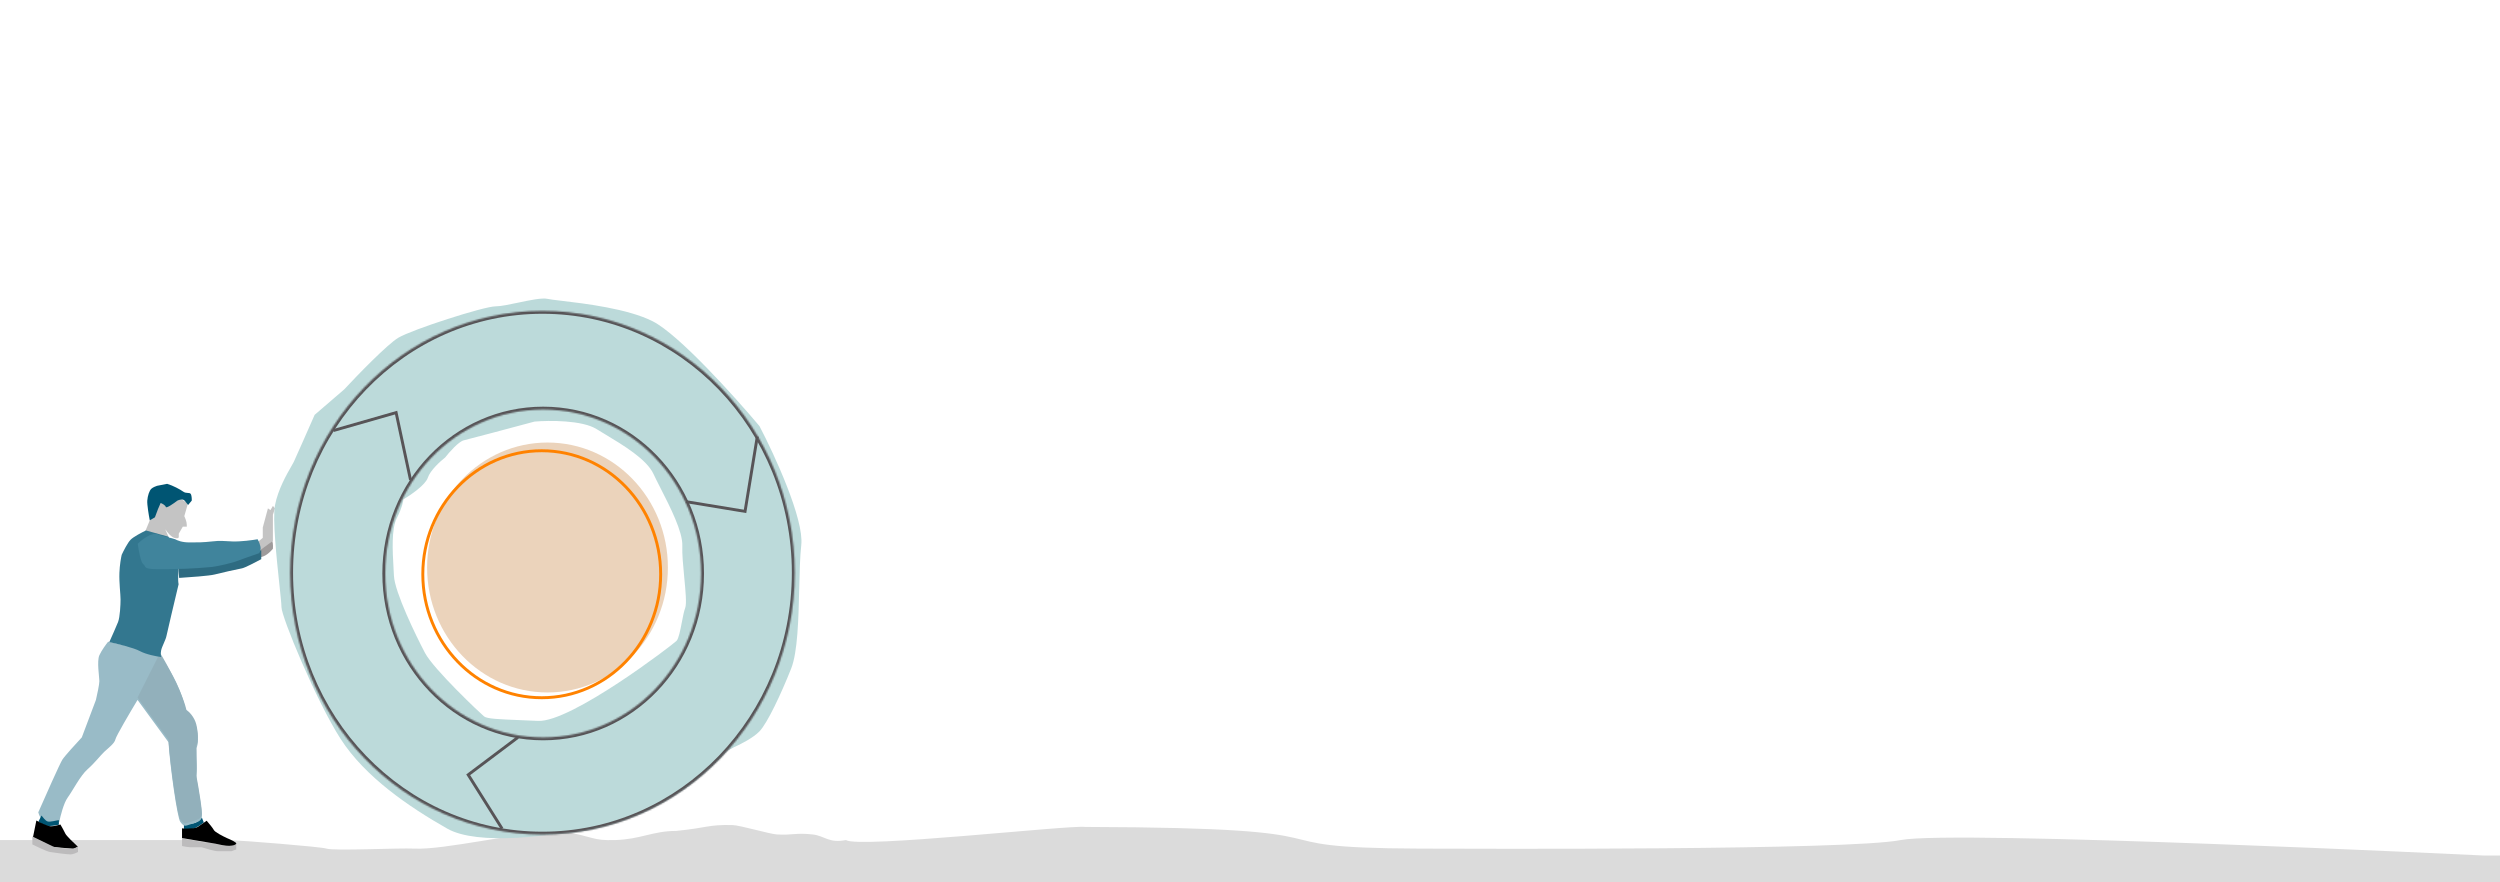 <svg width="1700" height="600" viewBox="0 0 1700 600" fill="none" xmlns="http://www.w3.org/2000/svg">
<g clip-path="url(#clip0)">
<path d="M5.13383e-09 571.237H155.531C164.319 571.522 217.995 575.743 222.031 577.051C227.244 578.74 271.133 576.521 281.759 577.051C302.218 578.069 350.604 566.061 381.663 565.031C405.078 569.266 402.545 571.708 418.346 571.237C435.712 570.72 443.925 565.031 459.713 565.031C481.742 562.845 481.021 560.708 497.957 561.033C503.235 561.134 523.237 567.136 528.396 567.43C539.122 568.04 541.196 566.151 552.591 567.43C560.938 568.367 563.518 573.563 575.226 571.237C583.811 577.051 726.855 560.959 737.899 562.307C941.214 562.902 837.576 576.616 965.474 577.051C1005.75 577.188 1257.38 578.269 1292.5 571.237C1327.62 564.205 1688.99 581.757 1688.99 581.757H1873.19V600.215L5.13383e-09 600.215V571.237Z" fill="#DBDBDB"/>
<path d="M175.576 379.292V373.192L184.664 366.143C185.524 368.723 185.792 370.243 185.572 373.192C181.744 377.54 179.541 378.509 175.576 379.292Z" fill="#9E9B9B"/>
<path d="M185.572 367.769L176.485 374.412L175.641 368.244L178.692 365.736V358.687L182.197 345.674L183.885 346.894L185.572 344.047L187 345.674L185.572 350.011V367.769Z" fill="#C4C4C4"/>
<path d="M98.723 361.398L101.968 353.536L108.589 340.929L114.041 343.098L121.571 338.218L127.802 342.42L125.336 350.96C126.946 354.527 127.039 355.879 127.023 358.145H124.297L121.571 362.889V365.058C121.657 365.555 121.233 366.414 118.845 365.871C116.456 365.329 113.522 361.669 112.354 359.907L114.95 365.871L98.723 361.398Z" fill="#C4C4C4"/>
<path d="M121.832 392.983L121.053 384.578L177.654 374.276V380.24C174.062 382.183 166.411 386.151 164.542 386.476C162.205 386.883 149.873 389.594 145.848 390.678C142.629 391.546 128.496 392.576 121.832 392.983Z" fill="#2E6B81"/>
<path d="M125.076 563.649V559.311C126.634 560.26 128.841 560.26 131.567 559.853C133.748 559.528 136.241 556.961 137.279 555.922L138.577 559.311C137.02 560.531 133.333 563.106 131.048 563.649C128.763 564.191 126.115 563.875 125.076 563.649Z" fill="#005573"/>
<path d="M67.567 445.579C69.022 442.325 72.154 438.078 73.539 436.361L90.935 440.156L108.85 445.579C118.771 460.392 123.049 468.841 126.765 484.348C128.496 485.523 132.269 489.174 133.516 494.379C134.762 499.585 135.073 506.037 133.516 508.748C133.516 520.948 134.059 521.238 133.516 529.082C135.073 537.396 137.981 554.458 137.15 556.193C136.112 558.362 135.073 558.904 130.4 560.26C125.726 561.615 125.506 562.638 122.611 558.904C120.601 556.312 115.768 522.397 114.562 504.681L93.531 475.943C88.685 483.986 78.888 500.615 78.472 502.784C77.953 505.495 73.539 508.748 70.943 511.188C68.346 513.628 64.452 518.779 59.519 523.117C54.586 527.455 49.393 537.757 46.017 542.366C43.317 546.053 41.084 554.928 40.306 558.904C38.315 559.085 33.659 559.338 30.959 558.904C28.258 558.47 26.545 554.386 26.025 552.397C30.785 541.553 40.721 519.213 42.383 516.61C44.044 514.008 51.903 505.404 55.624 501.428L65.231 475.943C66.01 472.6 67.567 465.37 67.567 463.201C67.567 460.49 65.75 449.645 67.567 445.579Z" fill="#99BBC7"/>
<path d="M114.56 503.055L93.529 474.317L108.848 443.952C108.848 443.952 123.047 467.214 126.763 482.721C128.494 483.896 132.267 487.547 133.514 492.753C134.76 497.958 135.071 504.41 133.514 507.122C133.514 519.322 134.057 519.611 133.514 527.455C135.071 535.769 137.979 552.831 137.148 554.566C136.11 556.735 135.071 557.278 130.398 558.633C125.724 559.989 125.504 561.011 122.609 557.278C120.599 554.686 115.766 520.771 114.56 503.055Z" fill="#92B0BB"/>
<path d="M26.154 558.633L28.231 554.566C28.924 555.289 30.75 558.199 32.515 558.633C34.281 559.067 38.184 557.865 40.045 557.684V560.802C38.227 561.209 34.047 561.941 31.866 561.615C29.685 561.29 27.15 559.492 26.154 558.633Z" fill="#005573"/>
<path d="M22.391 569.478L24.727 557.955C27.151 559.266 32.517 561.886 34.594 561.886C36.671 561.886 39.786 561.073 41.085 560.666C41.95 562.158 43.837 565.492 44.46 566.902C45.083 568.312 50.431 573.454 53.028 575.849C52.206 576.255 50.328 577.069 49.393 577.069C48.458 577.069 39.743 576.255 35.502 575.849L22.391 569.478Z" fill="black"/>
<path d="M22 574.222V568.8C25.765 570.607 33.84 574.493 36.02 575.578C38.201 576.662 46.363 577.114 50.171 577.204L53.027 575.578V579.373C52.032 579.915 49.626 581 47.964 581C45.887 581 37.059 579.915 34.073 579.373C31.684 578.939 25.029 575.758 22 574.222Z" fill="#BCBBBC"/>
<path d="M123.777 575.306V570.02L138.187 572.731L145.847 573.544C147.751 574.131 152.364 575.306 155.583 575.306C158.803 575.306 160.3 574.131 160.646 573.544V577.611L157.401 578.831H148.183C146.002 578.831 139.832 577.023 137.019 576.12H129.1C128.061 576.12 125.119 575.577 123.777 575.306Z" fill="#BCBBBC"/>
<path d="M146.366 573.68L123.777 569.884V563.242C125.249 563.648 128.768 563.406 131.047 563.242C132.866 563.111 134.563 562.458 135.461 561.615L140.524 558.091C141.865 559.627 144.73 563.052 145.457 564.462C146.184 565.872 151.645 568.664 154.285 569.884C156.622 570.833 161.165 572.921 160.646 573.68C159.997 574.629 158.699 575.035 155.843 575.171C153.558 575.279 148.573 574.222 146.366 573.68Z" fill="black"/>
<path d="M88.728 367.092C90.701 365.031 96.561 361.986 99.244 360.72L114.432 364.923C124.688 383.494 120.015 389.459 121.443 397.321C118.846 408.211 113.576 430.424 113.264 432.159C112.875 434.328 111.966 435.819 110.278 440.021C108.928 443.383 109.283 445.941 109.629 446.799C106.514 446.392 99.244 445.01 95.089 442.732C90.935 440.455 79.511 437.717 74.318 436.632C75.876 433.198 79.251 425.652 80.29 422.941C81.588 419.552 81.978 411.148 81.978 407.623C81.978 404.099 80.939 396.236 81.199 389.459C81.406 384.036 82.324 379.066 82.757 377.258C83.925 374.728 86.755 369.152 88.728 367.092Z" fill="#33778F"/>
<path d="M100.151 364.787C103.474 362.835 105.95 362.889 106.772 363.16C109.498 364.561 117.858 366.034 119.105 366.685C120.663 367.498 123.519 368.854 129.101 368.854C134.683 368.854 137.928 368.854 144.16 368.176C150.391 367.498 150.91 367.905 158.05 368.176C163.762 368.393 171.855 367.272 175.187 366.685C175.533 367.227 176.381 368.908 177.004 371.294C177.627 373.68 176.744 375.541 176.225 376.174C172.504 377.439 164.308 380.268 161.296 381.461C157.531 382.952 147.665 385.121 144.16 385.527C140.655 385.934 128.581 386.747 126.115 386.747C123.648 386.747 105.993 387.425 101.839 386.747C97.684 386.07 99.242 384.985 97.295 383.494C95.737 382.301 94.223 373.869 93.66 369.803C94.439 368.944 96.828 366.739 100.151 364.787Z" fill="#40849C"/>
<path d="M102.878 332.389C103.917 331.413 105.907 330.627 106.773 330.356L113.653 329C117.722 330.218 122.481 332.796 124.558 334.287C126.635 335.778 128.712 334.693 129.621 335.778C130.348 336.645 130.443 339.212 130.4 340.387L127.933 343.369C127.587 342.917 126.609 341.688 125.467 340.387C124.324 339.085 121.788 339.845 120.663 340.387C118.154 342.33 113.056 345.917 112.744 344.725C112.433 343.532 110.278 342.42 109.239 342.013L107.422 346.216L105.345 351.774L101.84 353.807C101.191 350.463 99.944 343.098 100.152 340.387C100.412 336.998 101.58 333.609 102.878 332.389Z" fill="#005573"/>
<path fill-rule="evenodd" clip-rule="evenodd" d="M234.053 264.797C243.204 254.96 263.369 234.166 270.821 229.688C280.135 224.091 329.159 208.317 337.003 208.317C340.387 208.317 346.235 207.086 352.302 205.808C360.299 204.125 368.677 202.361 372.3 203.229C373.77 203.581 377.196 203.987 381.867 204.541C397.451 206.389 426.902 209.881 443.875 218.494C461.524 227.449 499.599 269.716 516.431 289.73C526.726 309.405 546.826 353.131 544.865 370.635C543.999 378.367 543.745 388.96 543.476 400.189C542.983 420.732 542.439 443.406 538.002 454.592C531.138 471.892 521.824 491.737 516.431 497.334C512.117 501.811 503.195 506.323 499.273 508.019L397.793 563.482C375.242 568.401 324.943 575.287 304.157 563.482C278.174 548.726 248.27 528.372 231.601 502.422C214.933 476.472 191.402 419.482 191.402 412.868C191.402 410.89 190.787 405.091 189.991 397.58C188.125 379.968 185.261 352.94 186.98 343.666C188.963 332.96 195.127 322.254 198.186 316.941C198.907 315.689 199.455 314.736 199.736 314.154C200.912 311.712 209.704 291.766 213.953 282.098L234.053 264.797ZM274.253 339.596C279.155 336.712 289.352 329.724 290.921 324.84C292.49 319.955 299.418 313.645 302.687 311.101C305.465 307.539 311.903 300.212 315.433 299.398C318.963 298.584 348.933 290.578 363.477 286.677C373.445 285.829 395.832 285.66 405.637 291.766C407.468 292.905 409.495 294.125 411.637 295.413C423.84 302.753 439.779 312.34 444.366 322.295C445.592 324.956 447.299 328.3 449.2 332.023C455.66 344.677 464.355 361.708 463.976 371.143C463.755 376.66 464.533 384.772 465.273 392.478C466.171 401.832 467.012 410.587 465.937 413.376C465.125 415.482 464.398 419.244 463.65 423.111C462.591 428.587 461.491 434.274 460.054 435.765C457.603 438.309 388.479 491.228 365.928 490.21C361.516 490.011 357.517 489.851 353.92 489.707C339.13 489.115 331.131 488.794 329.16 487.157C326.709 485.122 294.843 455.101 288.96 443.906C283.077 432.712 268.37 402.691 267.88 391.497C267.807 389.834 267.701 387.991 267.589 386.03C266.947 374.793 266.084 359.682 269.841 352.317C273.37 345.396 274.253 340.953 274.253 339.596Z" fill="#BCDADA"/>
<mask id="path-18-inside-1" fill="white">
<path fill-rule="evenodd" clip-rule="evenodd" d="M368.869 567.553C463.633 567.553 540.454 487.818 540.454 389.461C540.454 291.104 463.633 211.37 368.869 211.37C274.106 211.37 197.285 291.104 197.285 389.461C197.285 487.818 274.106 567.553 368.869 567.553ZM369.36 501.404C428.655 501.404 476.723 451.513 476.723 389.97C476.723 328.427 428.655 278.536 369.36 278.536C310.065 278.536 261.997 328.427 261.997 389.97C261.997 451.513 310.065 501.404 369.36 501.404Z"/>
</mask>
<path fill-rule="evenodd" clip-rule="evenodd" d="M368.869 567.553C463.633 567.553 540.454 487.818 540.454 389.461C540.454 291.104 463.633 211.37 368.869 211.37C274.106 211.37 197.285 291.104 197.285 389.461C197.285 487.818 274.106 567.553 368.869 567.553ZM369.36 501.404C428.655 501.404 476.723 451.513 476.723 389.97C476.723 328.427 428.655 278.536 369.36 278.536C310.065 278.536 261.997 328.427 261.997 389.97C261.997 451.513 310.065 501.404 369.36 501.404Z" fill="#BCDADA"/>
<path d="M538.454 389.461C538.454 486.785 462.459 565.553 368.869 565.553V569.553C464.807 569.553 542.454 488.852 542.454 389.461H538.454ZM368.869 213.37C462.459 213.37 538.454 292.138 538.454 389.461H542.454C542.454 290.07 464.807 209.37 368.869 209.37V213.37ZM199.285 389.461C199.285 292.138 275.28 213.37 368.869 213.37V209.37C272.932 209.37 195.285 290.07 195.285 389.461H199.285ZM368.869 565.553C275.28 565.553 199.285 486.785 199.285 389.461H195.285C195.285 488.852 272.932 569.553 368.869 569.553V565.553ZM474.723 389.97C474.723 450.48 427.48 499.404 369.36 499.404V503.404C429.829 503.404 478.723 452.547 478.723 389.97H474.723ZM369.36 280.536C427.48 280.536 474.723 329.46 474.723 389.97H478.723C478.723 327.393 429.829 276.536 369.36 276.536V280.536ZM263.997 389.97C263.997 329.46 311.239 280.536 369.36 280.536V276.536C308.891 276.536 259.997 327.393 259.997 389.97H263.997ZM369.36 499.404C311.239 499.404 263.997 450.48 263.997 389.97H259.997C259.997 452.547 308.891 503.404 369.36 503.404V499.404Z" fill="#575457" mask="url(#path-18-inside-1)"/>
<path d="M454.172 385.9C454.172 432.83 417.518 470.875 372.302 470.875C327.086 470.875 290.432 432.83 290.432 385.9C290.432 338.969 327.086 300.925 372.302 300.925C417.518 300.925 454.172 338.969 454.172 385.9Z" fill="#EBD3BB"/>
<path d="M449.25 390.479C449.25 436.892 413.009 474.454 368.38 474.454C323.751 474.454 287.51 436.892 287.51 390.479C287.51 344.065 323.751 306.504 368.38 306.504C413.009 306.504 449.25 344.065 449.25 390.479Z" stroke="#FF8200" stroke-width="2"/>
<path d="M226.701 292.783L269.352 280.571L279.157 326.366" stroke="#575457" stroke-width="2"/>
<path d="M514.962 296.854L506.628 347.737L466.428 341.122" stroke="#575457" stroke-width="2"/>
<path d="M341.416 563.482L318.375 526.846L352.202 501.404" stroke="#575457" stroke-width="2"/>
</g>
<defs>
<clipPath id="clip0">
<rect width="1700" height="600" fill="white"/>
</clipPath>
</defs>
</svg>
